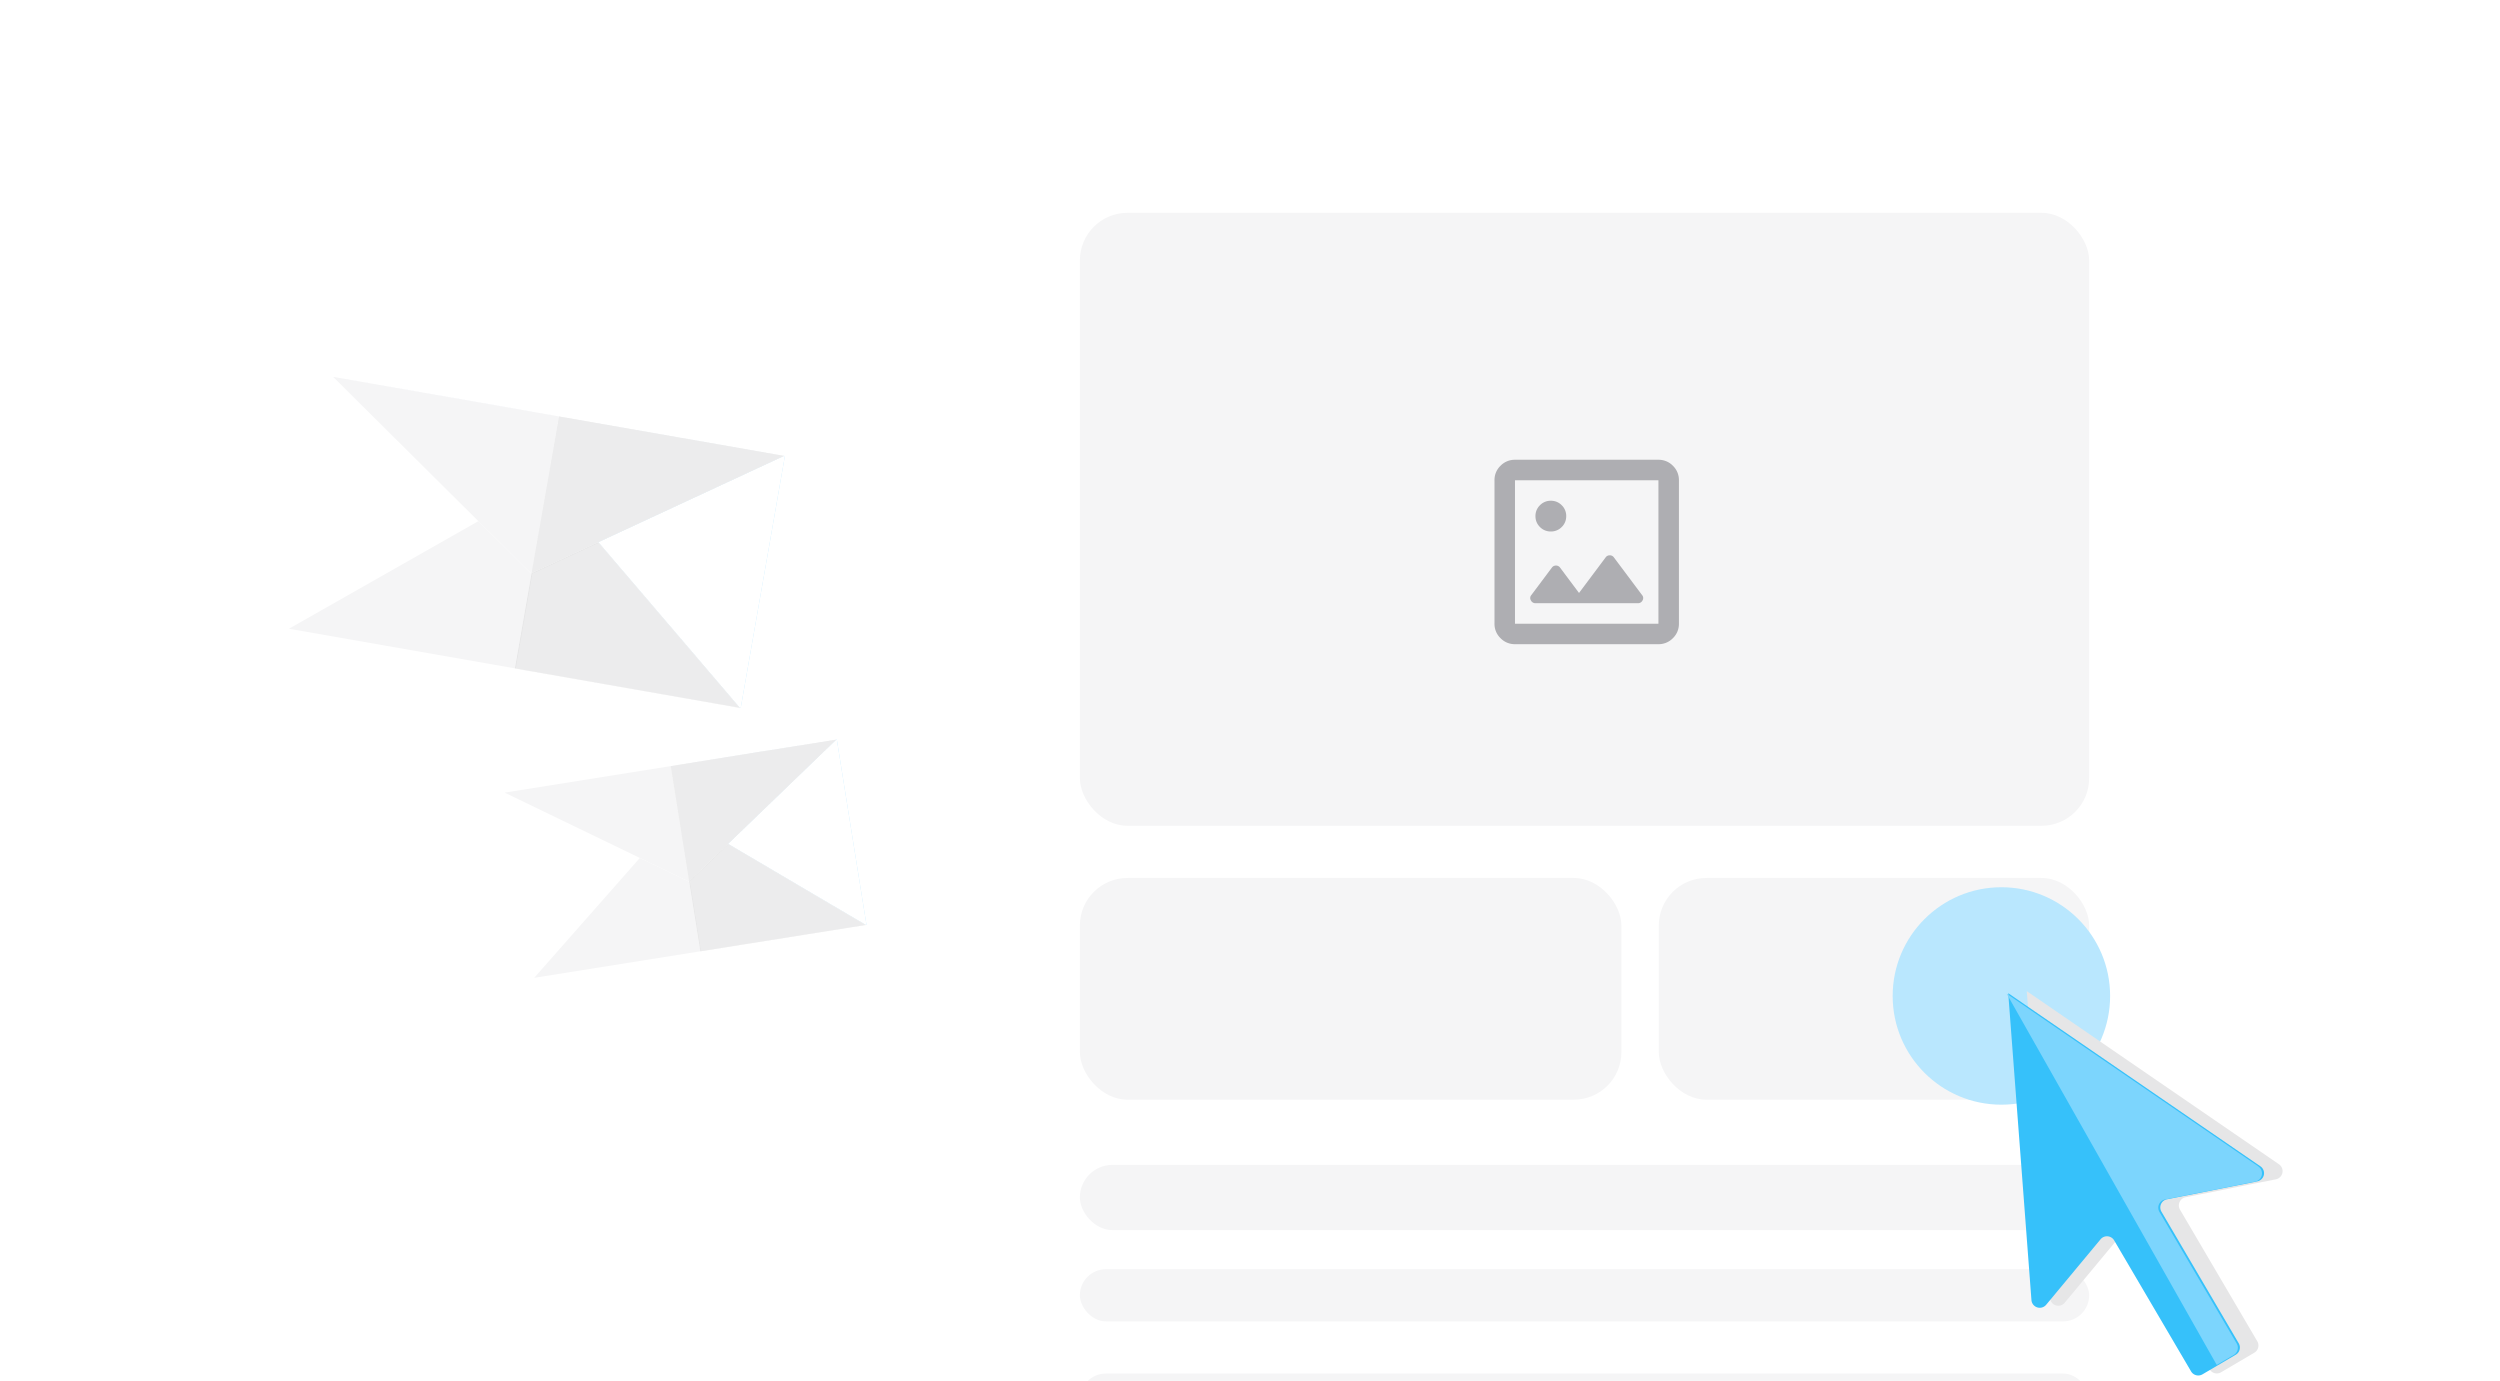 <svg xmlns="http://www.w3.org/2000/svg" xmlns:xlink="http://www.w3.org/1999/xlink" width="210" height="116" viewBox="0 0 210 116">
  <defs>
    <clipPath id="clip-path">
      <rect id="長方形_20271" data-name="長方形 20271" width="210" height="116" rx="8" transform="translate(0 -0.113)" fill="#fff"/>
    </clipPath>
    <filter id="長方形_20255" x="81.063" y="10.113" width="104.074" height="141.844" filterUnits="userSpaceOnUse">
      <feOffset dy="1" input="SourceAlpha"/>
      <feGaussianBlur stdDeviation="1" result="blur"/>
      <feFlood flood-color="#5b5b5f" flood-opacity="0.102"/>
      <feComposite operator="in" in2="blur"/>
      <feComposite in="SourceGraphic"/>
    </filter>
    <clipPath id="clip-path-2">
      <rect id="長方形_20266" data-name="長方形 20266" width="43.573" height="40.791" transform="translate(0 0)" fill="#fff" stroke="#707070" stroke-width="1"/>
    </clipPath>
    <clipPath id="clip-path-3">
      <rect id="長方形_20270" data-name="長方形 20270" width="31.963" height="29.923" transform="translate(0 0)" fill="#fff" stroke="#707070" stroke-width="1"/>
    </clipPath>
  </defs>
  <g id="マスクグループ_59876" data-name="マスクグループ 59876" transform="translate(0 0.113)" clip-path="url(#clip-path)">
    <g id="グループ_60148" data-name="グループ 60148" transform="translate(20.085 12)">
      <g id="グループ_60145" data-name="グループ 60145" transform="translate(63.978)">
        <g id="グループ_60136" data-name="グループ 60136">
          <g transform="matrix(1, 0, 0, 1, -84.06, -12.11)" filter="url(#長方形_20255)">
            <rect id="長方形_20255-2" data-name="長方形 20255" width="98.074" height="135.844" rx="6" transform="translate(84.06 12.11)" fill="#fff"/>
          </g>
          <rect id="長方形_20256" data-name="長方形 20256" width="84.781" height="51.489" rx="4" transform="translate(6.646 5.764)" fill="#f5f5f6"/>
          <rect id="長方形_20257" data-name="長方形 20257" width="45.489" height="18.624" rx="4" transform="translate(6.646 61.636)" fill="#f5f5f6"/>
          <rect id="長方形_20258" data-name="長方形 20258" width="36.152" height="18.624" rx="4" transform="translate(55.275 61.636)" fill="#f5f5f6"/>
          <rect id="長方形_20259" data-name="長方形 20259" width="84.781" height="12.051" rx="4" transform="translate(6.646 110.934)" fill="#e0f2fe"/>
          <rect id="長方形_20260" data-name="長方形 20260" width="84.781" height="5.478" rx="2.739" transform="translate(6.646 85.737)" fill="#f5f5f6"/>
          <rect id="長方形_20261" data-name="長方形 20261" width="84.781" height="4.382" rx="2.191" transform="translate(6.646 94.501)" fill="#f5f5f6"/>
          <rect id="長方形_20262" data-name="長方形 20262" width="84.781" height="4.382" rx="2.191" transform="translate(6.646 103.265)" fill="#f5f5f6"/>
          <path id="パス_31237" data-name="パス 31237" d="M121.721-824.508a1.658,1.658,0,0,1-1.216-.506,1.658,1.658,0,0,1-.506-1.216v-12.049a1.658,1.658,0,0,1,.506-1.216,1.658,1.658,0,0,1,1.216-.505h12.049a1.658,1.658,0,0,1,1.216.505,1.658,1.658,0,0,1,.506,1.216v12.049a1.658,1.658,0,0,1-.506,1.216,1.659,1.659,0,0,1-1.216.506Zm0-1.721h12.049v-12.049H121.721Zm0,0v0Zm1.721-1.721h8.607a.416.416,0,0,0,.387-.237.379.379,0,0,0-.043-.452l-2.367-3.163a.409.409,0,0,0-.344-.172.409.409,0,0,0-.344.172l-2.238,2.991-1.592-2.13a.409.409,0,0,0-.344-.172.409.409,0,0,0-.344.172l-1.721,2.3a.379.379,0,0,0-.043.452A.416.416,0,0,0,123.443-827.951Zm1.291-6.025a1.245,1.245,0,0,0,.914-.376,1.245,1.245,0,0,0,.377-.915,1.245,1.245,0,0,0-.377-.914,1.246,1.246,0,0,0-.914-.377,1.246,1.246,0,0,0-.915.377,1.245,1.245,0,0,0-.377.914,1.245,1.245,0,0,0,.377.915A1.245,1.245,0,0,0,124.734-833.975Z" transform="translate(-78.525 866.507)" fill="#aeaeb2"/>
        </g>
        <g id="グループ_60144" data-name="グループ 60144" transform="translate(74.921 62.415)">
          <ellipse id="楕円形_1530" data-name="楕円形 1530" cx="9.133" cy="9.133" rx="9.133" ry="9.133" transform="translate(0 0)" fill="#b9e7fe"/>
          <g id="グループ_60143" data-name="グループ 60143" transform="matrix(0.996, -0.087, 0.087, 0.996, 9.405, 8.89)">
            <g id="グループ_60142" data-name="グループ 60142" transform="translate(0 0)">
              <g id="グループ_60141" data-name="グループ 60141">
                <g id="グループ_60140" data-name="グループ 60140">
                  <g id="グループ_60139" data-name="グループ 60139" transform="translate(1.567 0)" style="mix-blend-mode: multiply;isolation: isolate">
                    <g id="グループ_60138" data-name="グループ 60138" transform="translate(0)">
                      <g id="グループ_60137" data-name="グループ 60137">
                        <path id="パス_31238" data-name="パス 31238" d="M0,25.863.3,0,20.148,16.339a.7.7,0,0,1-.368,1.231l-7.7.844a.7.7,0,0,0-.554.992l5.51,11.589a.7.7,0,0,1-.33.929l-2.936,1.4a.7.7,0,0,1-.929-.33L7.358,21.463a.7.7,0,0,0-1.126-.191l-5.039,5.09A.7.7,0,0,1,0,25.863" fill="#e6e6e7"/>
                      </g>
                    </g>
                  </g>
                  <path id="パス_31239" data-name="パス 31239" d="M0,25.863.3,0,20.148,16.339a.7.7,0,0,1-.368,1.232l-7.7.843a.7.7,0,0,0-.554.992l5.51,11.589a.7.7,0,0,1-.331.929l-2.936,1.4a.7.7,0,0,1-.929-.33L7.358,21.463a.7.7,0,0,0-1.126-.191l-5.039,5.09A.7.7,0,0,1,0,25.863" transform="translate(0 0.035)" fill="#36c1fa"/>
                  <path id="パス_31240" data-name="パス 31240" d="M19.818,16.311,0,0,14.869,32.612l1.5-.715a.7.7,0,0,0,.33-.929l-5.51-11.589a.7.7,0,0,1,.554-.992l7.7-.844a.7.7,0,0,0,.367-1.231" transform="translate(0.165 0.063)" fill="#7cd5fd"/>
                </g>
              </g>
            </g>
          </g>
        </g>
      </g>
      <g id="マスクグループ_59874" data-name="マスクグループ 59874" transform="matrix(0.985, 0.174, -0.174, 0.985, 7.083, 9.976)" clip-path="url(#clip-path-2)">
        <g id="グループ_60146" data-name="グループ 60146" transform="translate(6.562 -2.625) rotate(19)">
          <path id="パス_31241" data-name="パス 31241" d="M0,0,7.018,20.3,16.546,4.679Z" transform="translate(0 12.588)" fill="#fff"/>
          <path id="パス_31242" data-name="パス 31242" d="M18.2,0h0l-4.7,1.624L0,6.294l13.508-4.67Z" transform="translate(0 6.294)" fill="#b0caf4"/>
          <path id="パス_31243" data-name="パス 31243" d="M15.55,1.651l-.031.043L11.956.687,9.528,0,0,15.618,18.2,9.325l-.642-1.858Z" transform="translate(7.018 17.267)" fill="#f5f5f6"/>
          <path id="パス_31244" data-name="パス 31244" d="M18.974,11.659l3.563,1.008.032-.043L20.049,5.338,18.2,0l-4.7,1.624L0,6.294l16.546,4.679Z" transform="translate(0 6.294)" fill="#f5f5f6"/>
          <rect id="長方形_20263" data-name="長方形 20263" width="0.974" transform="translate(25.195 26.432)" fill="#81a9ef" opacity="0.4"/>
          <path id="パス_31245" data-name="パス 31245" d="M0,1.37H0L3.962,0Z" transform="translate(26.142 24.903)" fill="#7d6728"/>
          <path id="パス_31246" data-name="パス 31246" d="M0,1.37H0L3.962,0Z" transform="translate(26.142 24.903)" fill="#81a9ef" opacity="0.4"/>
          <rect id="長方形_20264" data-name="長方形 20264" width="10.324" transform="translate(18.204 6.294) rotate(-19.074)" fill="#7d6728"/>
          <rect id="長方形_20265" data-name="長方形 20265" width="10.324" transform="translate(18.204 6.294) rotate(-19.074)" fill="#81a9ef" opacity="0.4"/>
          <path id="パス_31247" data-name="パス 31247" d="M9.757,2.92l1.2-.416L18.121.029,13.414,6.492l-.79,1.085L8,13.928l11.08,4.136,1.893.707L25.057,20.3l.082.03.008,0,.074-.026-2.769-8.009L21.267,8.86l-.612-1.77L18.2,0,10.959,2.5l-1.2.416L0,6.294H0Z" transform="translate(18.204 0)" fill="#b9e7fe"/>
          <path id="パス_31248" data-name="パス 31248" d="M9.757,2.92l1.2-.416L18.121.029,13.414,6.492l-.79,1.085L8,13.928l11.08,4.136,1.893.707L25.057,20.3l.082.03.008,0,.074-.026-2.769-8.009L21.267,8.86l-.612-1.77L18.2,0,10.959,2.5l-1.2.416L0,6.294H0Z" transform="translate(18.204)" fill="#fff"/>
          <path id="パス_31249" data-name="パス 31249" d="M7.536,10.975,18.789,7.085,20.774,6.4l-.082-.03L16.607,4.843l-1.893-.707L3.634,0,0,4.99l2.011,5.816.642,1.858.92-.318Z" transform="translate(22.568 13.928)" fill="#e6e6e7"/>
          <path id="パス_31250" data-name="パス 31250" d="M7.536,10.975,18.789,7.085,20.774,6.4l-.082-.03L16.607,4.843l-1.893-.707L3.634,0,0,4.99l2.011,5.816.642,1.858.92-.318Z" transform="translate(22.651 13.928)" fill="#f5f5f6" opacity="0.4"/>
          <path id="パス_31251" data-name="パス 31251" d="M13.414,6.463,18.121,0,10.959,2.476l-1.2.416L0,6.265,1.845,11.6l2.519,7.286L8,13.9l4.625-6.351Z" transform="translate(18.204 0.029)" fill="#e6e6e7"/>
          <path id="パス_31252" data-name="パス 31252" d="M13.414,6.463,18.121,0,10.959,2.476l-1.2.416L0,6.265,1.845,11.6l2.519,7.286L8,13.9l4.625-6.351Z" transform="translate(18.204 0.029)" fill="#f5f5f6" opacity="0.4"/>
        </g>
      </g>
      <g id="マスクグループ_59875" data-name="マスクグループ 59875" transform="translate(19.455 48.028) rotate(-9)" clip-path="url(#clip-path-3)">
        <g id="グループ_60147" data-name="グループ 60147" transform="translate(4.814 -1.925) rotate(19)">
          <path id="パス_31253" data-name="パス 31253" d="M0,0,5.148,14.889,12.137,3.432Z" transform="translate(0 9.234)" fill="#fff"/>
          <path id="パス_31254" data-name="パス 31254" d="M13.353,0h0L9.909,1.191,0,4.617,9.909,1.191Z" transform="translate(0 4.617)" fill="#b0caf4"/>
          <path id="パス_31255" data-name="パス 31255" d="M11.407,1.211l-.023.032L8.77.5,6.989,0,0,11.457,13.353,6.84l-.471-1.363Z" transform="translate(5.148 12.666)" fill="#f5f5f6"/>
          <path id="パス_31256" data-name="パス 31256" d="M13.918,8.553l2.614.739.023-.032L14.707,3.915,13.353,0,9.909,1.191,0,4.617,12.137,8.049Z" transform="translate(0 4.617)" fill="#f5f5f6"/>
          <rect id="長方形_20267" data-name="長方形 20267" width="0.714" transform="translate(18.482 19.39)" fill="#81a9ef" opacity="0.4"/>
          <path id="パス_31257" data-name="パス 31257" d="M0,1H0L2.907,0Z" transform="translate(19.176 18.268)" fill="#7d6728"/>
          <path id="パス_31258" data-name="パス 31258" d="M0,1H0L2.907,0Z" transform="translate(19.176 18.268)" fill="#81a9ef" opacity="0.4"/>
          <rect id="長方形_20268" data-name="長方形 20268" width="7.573" transform="translate(13.353 4.617) rotate(-19.074)" fill="#7d6728"/>
          <rect id="長方形_20269" data-name="長方形 20269" width="7.573" transform="translate(13.353 4.617) rotate(-19.074)" fill="#81a9ef" opacity="0.4"/>
          <path id="パス_31259" data-name="パス 31259" d="M7.158,2.142l.882-.3L13.293.021,9.84,4.762l-.58.8L5.867,10.217,14,13.251l1.389.518,3,1.119.06.022.006,0,.054-.019L16.47,9.014,15.6,6.5l-.449-1.3L13.353,0,8.039,1.837l-.882.3L0,4.617H0Z" transform="translate(13.353 0)" fill="#b9e7fe"/>
          <path id="パス_31260" data-name="パス 31260" d="M7.158,2.142l.882-.3L13.293.021,9.84,4.762l-.58.8L5.867,10.217,14,13.251l1.389.518,3,1.119.06.022.006,0,.054-.019L16.47,9.014,15.6,6.5l-.449-1.3L13.353,0,8.039,1.837l-.882.3L0,4.617H0Z" transform="translate(13.353)" fill="#fff"/>
          <path id="パス_31261" data-name="パス 31261" d="M5.528,8.051,13.783,5.2l1.456-.5-.06-.022-3-1.119-1.389-.518L2.665,0,0,3.66,1.475,7.927l.471,1.363.675-.233Z" transform="translate(16.555 10.217)" fill="#e6e6e7"/>
          <path id="パス_31262" data-name="パス 31262" d="M5.528,8.051,13.783,5.2l1.456-.5-.06-.022-3-1.119-1.389-.518L2.665,0,0,3.66,1.475,7.927l.471,1.363.675-.233Z" transform="translate(16.616 10.217)" fill="#f5f5f6" opacity="0.4"/>
          <path id="パス_31263" data-name="パス 31263" d="M9.84,4.741,13.293,0,8.039,1.816l-.882.3L0,4.6,1.354,8.511,3.2,13.856,5.867,10.2,9.26,5.537Z" transform="translate(13.353 0.021)" fill="#e6e6e7"/>
          <path id="パス_31264" data-name="パス 31264" d="M9.84,4.741,13.293,0,8.039,1.816l-.882.3L0,4.6,1.354,8.511,3.2,13.856,5.867,10.2,9.26,5.537Z" transform="translate(13.353 0.021)" fill="#f5f5f6" opacity="0.4"/>
        </g>
      </g>
    </g>
  </g>
</svg>
